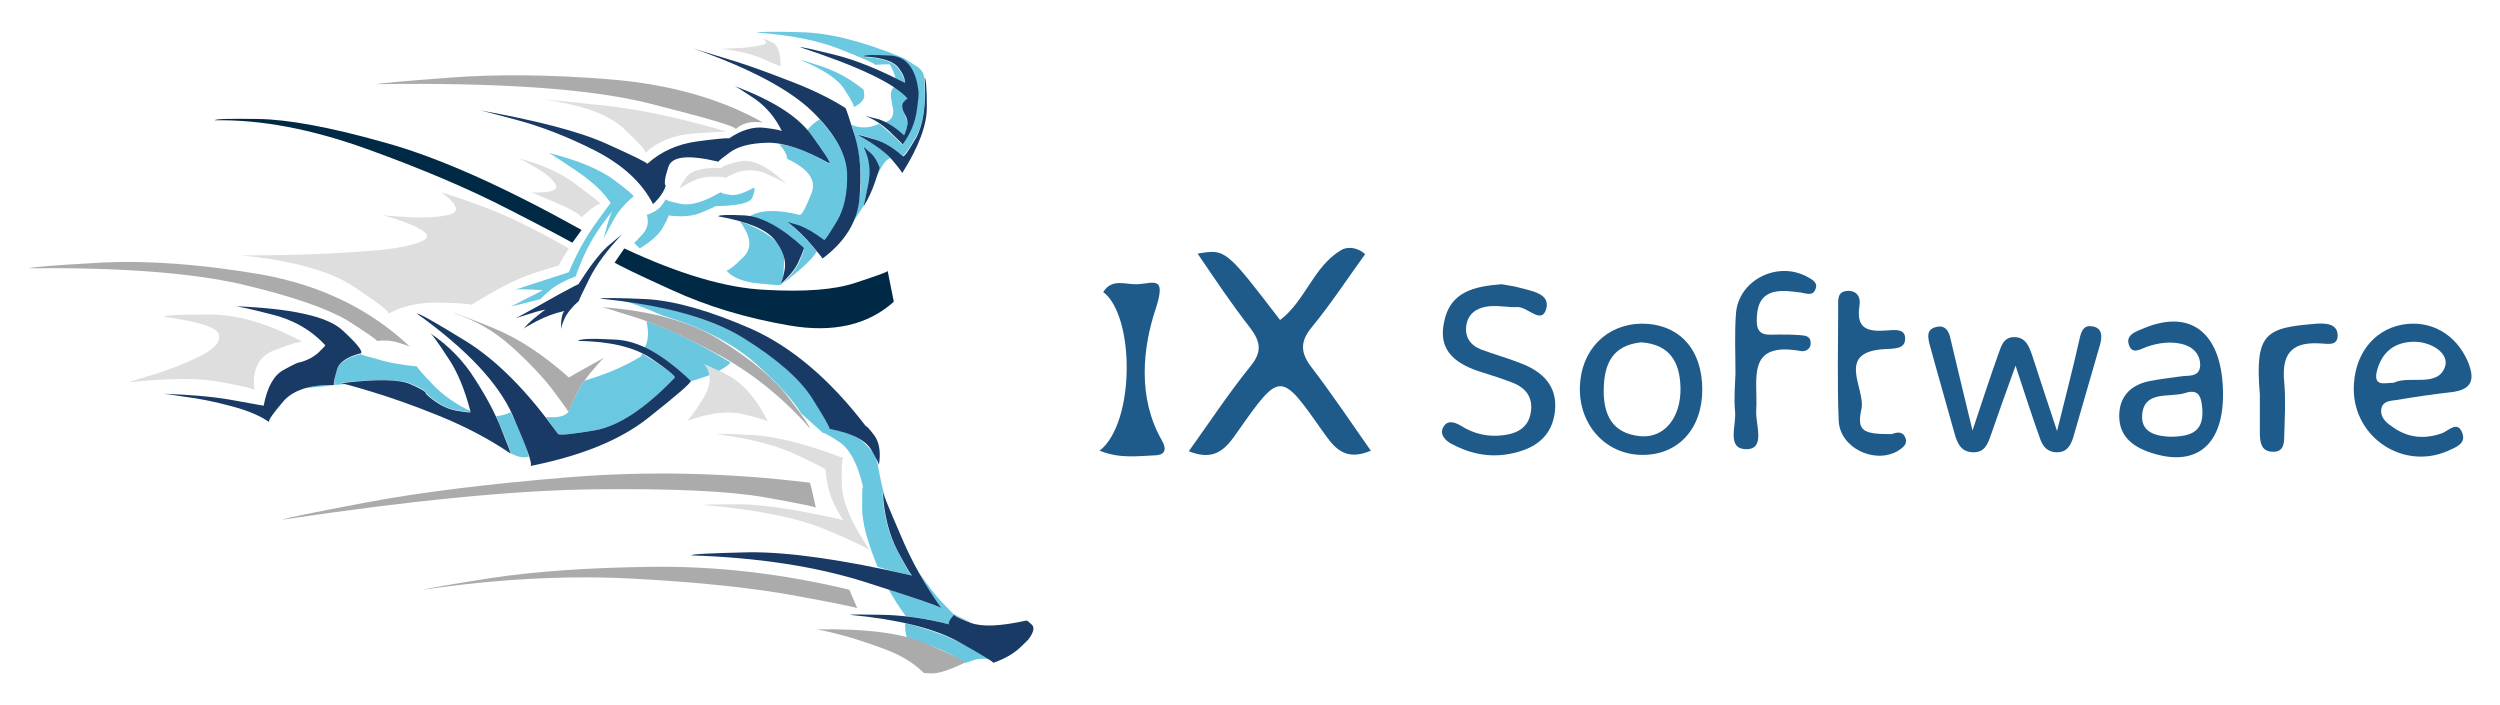 <?xml version="1.0" encoding="utf-8"?>
<!-- Generator: Adobe Illustrator 24.0.2, SVG Export Plug-In . SVG Version: 6.00 Build 0)  -->
<svg version="1.1" baseProfile="tiny" id="Layer_1" xmlns:xml="http://www.w3.org/XML/1998/namespace"
	 xmlns="http://www.w3.org/2000/svg" xmlns:xlink="http://www.w3.org/1999/xlink" x="0px" y="0px" viewBox="0 0 482 136"
	 xml:space="preserve">
<g>
	<g id="surface2" transform="matrix(0.849,0,0,0.849,42.6,43.4)">
		<path fill="#6AC8E0" d="M143.2-22.8c0.9,2.6,1.6,5.9,2,9.9c0.4,4-0.1,7.9-1.5,11.9c0.8-1.1,1.6-2.3,2.2-3.4
			c0.3-0.8,0.7-2.7,1.2-5.6c0.5-2.9,0.1-5.5-1.3-7.7c0.1,0,0.7,0.4,1.6,1.3c0.9,0.9,1.6,2,2.1,3.5c0,0.1-0.4,1.1-1,2.9
			c1.3-3.2,2.4-4.9,3.5-5.2c-1.5-1.7-4-3.5-7.5-5.4c0.2,0,1.4,0.3,3.7,1c2.3,0.7,4.5,2,6.6,3.9c0.3,0,1.3-1.4,3-4.3
			c1.7-2.9,2.4-7.4,1.9-13.5c-0.1-0.9-0.5-1.6-1.1-2.1c0-0.1-1.2-0.8-3.5-2.3c-9.2-3.8-17-5.8-23.4-5.9c-6.4-0.2-9.8-0.1-10,0.1
			c7.7,0.5,14,1.8,19,3.8c5.1,2,7.7,3.2,7.9,3.5c1-0.1,2.1-0.1,3.3-0.1c0.6,1.1,1.1,2.2,1.3,3.2c0.7,0.3,1.3,0.7,2,1.1
			c0.2-0.7-0.3-1.8-1.4-3.4c-1.1-1.5-3.8-2.4-8.1-2.6c0.5-0.4,2.6-0.4,6.2-0.2c3.6,0.2,5.8,2.9,6.4,8.2c0.1,0.2-0.1,1.7-0.4,4.4
			c-0.4,2.7-1.5,5.3-3.2,7.6c-0.4-0.6-2.1-2.2-5.2-4.8C147.3-22,145.1-21.9,143.2-22.8"/>
		<path fill="#6AC7E0" d="M127,13.6c0.5-0.3,0.8-2.2,0.9-5.6c0.1-3.5-3.3-6.4-10.1-8.9c2.6,3.5,2.9,6.2,0.8,8.2c-2,2-3.3,3-3.8,3
			c1.3,1.6,3.6,2.5,6.8,2.9C124.8,13.5,126.6,13.7,127,13.6"/>
		<path fill="#6AC7E0" d="M133.1-21.5c3.6,4.5,5.3,7,5.1,7.6c-4.4-2.6-8.2-4.1-11.4-4.5c1.4,1.7,1.9,2.8,1.7,3.3
			c4.9,2.3,6.8,4.9,5.6,7.9s-2,4.6-2.6,4.9c-5.2-1.3-9.1-1.2-11.6,0.4c3.7,0.4,7.8,2.8,12.5,7.3c0.1,0.1-0.3,1.1-1,2.8
			c-0.8,1.8-2.2,3.6-4.4,5.5c4.8-3.6,7.5-6.2,8.3-7.7c-1.5-2-3.6-4.2-6.4-6.5c0.1,0,0.9,0.2,2.6,0.8c1.6,0.5,3.5,1.6,5.6,3.3
			c0.2-0.1,1.2-1.4,2.8-4c1.6-2.6,2.4-6,2.5-10.1c0.1-4.2-2.1-8.7-6.4-13.5C134.8-23.4,133.9-22.5,133.1-21.5"/>
		<path fill="#6AC7E0" d="M155.9-28.5c-0.6-1-1.6-1.9-3-2.9c-0.7,0.6-0.9,1.5-0.7,2.7c0.2,1.2,0.3,1.9,0.4,2c0.3,1.8-0.3,3-2,3.4
			c1.6,0.7,3.1,1.8,4.5,3.1c0.1-0.1,0.3-0.6,0.6-1.5c0.3-1,0.2-1.9-0.2-2.9c-0.8-1.5-1-2.6-0.5-3.1
			C155.4-28.3,155.7-28.5,155.9-28.5"/>
		<path fill="#6AC8E0" d="M103.1,34.6c0-0.6-2.5-2.4-7.4-5.4c-0.2,0.3-0.3,0.5-0.3,0.6c-3.6,2.2-7.9,4.1-12.8,5.5
			c-1.5,2.1-2.7,4.5-3.6,7.2c0,0,0,0-0.1-0.1c-0.7,1-2.4,1.4-5.1,1.2c0.9,1.2,1.8,2.4,2.6,3.8c0.3,0.4,3.1,0.1,8.4-0.8
			C90.2,45.8,96.3,41.7,103.1,34.6"/>
		<path fill="#6AC7E0" d="M61.8,49.3l4,2.6C64.5,51,63.2,50.2,61.8,49.3"/>
		<path fill="#DEDEDE" d="M124.2,44.6c-2.4-4.9-5.3-8.3-8.7-10.3c-3.4-1.9-5.3-2.9-5.6-2.8c1.6,2.5,1.4,5.2-0.6,8.2
			c-1.9,3-3.1,4.6-3.5,4.8c4.9-1.8,9.1-2.4,12.7-1.6C122.1,43.8,124,44.4,124.2,44.6"/>
		<path fill="#6AC7E0" d="M96.6,21.8c0.6,2.4,0.5,4.4-0.4,6.1c3.4,1.4,6.9,3.9,10.4,7.6c1.7-0.5,3.1-1,4.3-1.4
			c-0.1-0.9-0.4-1.7-1.1-2.5c0.1,0,1.2,0.5,3.3,1.5c1.4-0.8,2.3-1.4,2.6-1.9C108.7,26.9,102.3,23.8,96.6,21.8"/>
		<path fill="#6AC7E0" d="M31.8,29.3c-3.2,0.7-5.1,2-5.6,3.9c-0.5,1.9-0.6,2.9-0.4,3.1l2.6-0.2h0.1c-0.7-0.2-1-0.3-1.1-0.3
			c8.1-0.9,13.4-0.8,15.9,0.3c2.5,1.1,3.6,1.8,3.3,2.1c2.4,2.2,4.6,3.5,6.8,3.8c2.2,0.4,3.3,0.6,3.4,0.4c0,0,0-0.1,0-0.1
			c-3.5-1.6-6.4-3.7-8.7-6.1c-2.3-2.4-3.5-3.8-3.6-4.1c-4-0.4-7.1-1-9.4-1.8C32.9,29.8,31.8,29.4,31.8,29.3"/>
		<path fill="#6AC7E0" d="M65.8,42.5c-1.1,0.5-2.2,0.8-3.3,0.9c2.2,5.2,3.3,8,3.3,8.4c1.6,0.9,2.9,1.1,4.1,0.8
			C69.4,50.4,68.1,47,65.8,42.5"/>
		<path fill="#6AC7E0" d="M25.7,36.4c-2.4-0.2-4.5,0-6.2,0.6L25.7,36.4"/>
		<path fill="#6AC7E0" d="M165.5,90.7c-0.5-0.1-0.1-0.9,1-2.3c-0.1,0-0.9-0.8-2.5-2.5c-1.6-1.6-3.5-4.1-5.7-7.3
			c1.7,3.1,3.4,5.9,5.3,8.4c-0.3-0.3-4.3-1.7-12-4.3c1.1,2,2.4,4,3.9,6.1C158.9,89.2,162.2,89.8,165.5,90.7"/>
		<path fill="#6AC7E0" d="M155.4,90.4c-0.1,0.9,0,2.1,0.4,3.4c4.4,1.2,7.7,2.5,9.9,3.7c2.2,1.2,3.3,1.9,3.3,2
			c0.1-0.1,0.7-0.3,1.9-0.7c1.2-0.4,2.4-0.4,3.5-0.2c-1.2-0.9-3.4-2.2-6.6-3.8C164.4,93.1,160.4,91.7,155.4,90.4"/>
		<path fill="#6AC7E0" d="M170.5,90.3l-4-1.9C166.4,88.7,167.8,89.3,170.5,90.3"/>
		<path fill="#6AC7E0" d="M156.9,79.6c-0.3-0.1-1.4-2-3.3-5.6c-1.9-3.5-3.1-8-3.4-13.5c0,0.1,0.3,0.8,0.8,2.1
			c-0.7-2.5-1.3-5.1-1.8-7.9c0-0.1-0.1-0.6-0.4-1.6c-0.4-1.2-1.4-2.4-3-3.9c-1.6-1.4-4.1-2.4-7.6-2.9c0.1-0.3-1.1-2.5-3.6-6.6
			c-2.5-4.1-7.3-8.5-14.3-13.1c-7-4.6-17.1-7.9-30.3-9.7c2.3,0.4,5.7,1.6,10.2,3.6c9,2.7,16.1,6.4,21.2,10.9
			c5.1,4.6,8.6,8.4,10.4,11.4c1.6,1.4,3.2,2.9,4.9,4.4c0.3-0.1,1.5,0.6,3.8,2.1c2.3,1.6,4.1,4.9,5.3,10.1c-0.2,0.1-0.2,1.7-0.2,4.9
			c0,3.2,1.2,7.6,3.5,13.3C151.6,78.4,154.2,79,156.9,79.6"/>
		<path fill="#183A65" d="M136.6,7.6c5.1-3.8,7.9-8.3,8.4-13.6c0.5-5.3,0.2-10-1-14.1c-1.3-4.1-2-6.3-2.2-6.5
			c-3.6-2.3-8.2-4.5-13.6-6.5c-5.4-2.1-10.2-3.8-14.4-5c-4.3-1.3-6.5-2-6.8-2.1c13.2,4.6,22.3,9.5,27.4,14.5c5.1,5,7.7,9.8,7.8,14.1
			c0.1,4.4-0.7,8-2.3,10.7c-1.7,2.8-2.6,4.2-2.9,4.3c-2.1-1.6-4-2.7-5.6-3.3c-1.7-0.5-2.6-0.8-2.7-0.8c2.3,1.8,4.1,3.6,5.6,5.4
			C135.8,6.5,136.6,7.5,136.6,7.6"/>
		<path fill="#183A65" d="M138.2-14c-5.7-3.2-10.4-4.8-14.2-4.7c-3.7,0.1-6.5,0.8-8.3,2.1c-1.8,1.3-2.7,2-2.7,2.2
			c-6.8-1.6-10.6-1.3-11.4,1.2c-0.8,2.4-1,3.8-0.6,4.3c-0.3,1-0.9,1.9-1.6,2.8c-0.7,0.8-1.1,1.2-1.3,1.3c-2.5-4.9-6.9-8.9-13.1-12.1
			c-6.3-3.2-12.3-5.5-17.9-7c-5.6-1.5-8.6-2.3-9-2.3c13.4,2.4,23.2,4.9,29.4,7.7c6.2,2.8,9.3,4.3,9.3,4.6c3.1-2.8,6.9-4.5,11.3-5.1
			c4.4-0.6,6.8-0.8,7.3-0.7c2.8-1.9,5.5-2.7,8-2.4c2.5,0.3,3.9,0.6,4,0.8c-1.5-3.1-3.5-5.5-6.2-7.4c-2.7-1.8-4.3-2.8-4.6-2.9
			c8.5,3.2,14.3,6.8,17.3,10.9C136.9-16.6,138.4-14.4,138.2-14"/>
		<path fill="#183A65" d="M132.4,5.2c-5.1-4.7-9.5-7.1-13.4-7.4c-3.9-0.2-5.9-0.1-6.1,0.2c6.7,1.2,11,3,12.9,5.4
			c1.9,2.4,2.6,4.7,2.2,6.8c-0.4,2.1-0.8,3.2-1,3.3c2.1-1.9,3.6-3.7,4.3-5.5C132.1,6.3,132.4,5.3,132.4,5.2"/>
		<path fill="#6AC8E0" d="M93.7-6.5c-2,1.6-3.6,3.5-4.8,5.8c-1.3,2.3-1.9,3.6-2,3.8c0.9-3.7,1.6-5.8,2.1-6.4c-2.9,3.5-5,6.8-6.4,9.9
			c-1.4,3.1-2,4.8-2,5c-2.6,1-4.6,2.1-6,3.3c-1.4,1.2-2,1.8-2,1.9l-6.8,1.7l7.3-3.7c-4.1-0.3-6.3-0.3-6.7,0L79,10.7
			c1.7-4.1,3.7-7.7,5.9-10.8c2.2-3.1,3.4-4.7,3.6-4.9c-1.6-2.5-4.3-5-7.9-7.4c-3.7-2.5-5.7-3.8-6.2-4c6.8,1.7,11.7,3.8,14.8,6.1
			C92.3-8,93.8-6.7,93.7-6.5"/>
		<path fill="#183A65" d="M90.9,2.3c-3.2,3.4-5.6,6.6-7.2,9.8c-1.6,3.2-2.4,4.9-2.4,5.1c-1.6,1.4-2.7,2.8-3.3,4.1
			c-0.6,1.4-0.8,2.2-0.8,2.3c0-2.3,0.3-3.6,0.8-4.1c-2.3,0.5-4.3,1.3-6.3,2.3c-1.9,1-2.9,1.6-3,1.8c0.7-0.9,1.7-1.9,2.9-2.8
			c1.2-1,1.9-1.5,2.1-1.6c-1.2,0.2-2.6,0.6-4.1,1.1c-1.6,0.5-2.5,0.8-2.7,0.9c3.8-2.1,7.1-3.9,9.9-5.5c2.8-1.5,4.3-2.3,4.4-2.3
			c2.4-3.8,4.6-6.7,6.5-8.5C89.7,3.2,90.8,2.3,90.9,2.3"/>
		<path fill="#DEDEDE" d="M128.5-9.3c-4.2-4-7.7-5.7-10.5-5.2c-2.8,0.6-4.2,1.1-4.3,1.5c-4.1-0.1-6.8,0.5-8,2.1
			c-1.1,1.5-1.6,2.4-1.5,2.6c2.6-1.8,5-2.7,7.1-2.7c2.1,0,3.2,0.1,3.3,0.3c3.1-1.9,6.1-2.3,9.1-1C126.6-10.4,128.2-9.6,128.5-9.3"/>
		<path fill="#183A65" d="M86.1,16.7c14.3,1.4,25.3,4.4,32.8,9.1c7.5,4.7,12.7,9.3,15.4,13.6c2.7,4.3,4,6.6,3.9,6.9
			c5,0.9,8.1,2.5,9.4,4.6c1.3,2.2,1.9,3.4,1.8,3.7c0.5-3,0.1-5.3-1-6.8c-1.1-1.5-1.8-2.2-2-2.2c-8.2-10.7-16.9-18-26.1-22.1
			c-9.2-4-17.1-6.3-23.7-6.7C89.9,16.5,86.4,16.5,86.1,16.7"/>
		<path fill="#DEDEDE" d="M147.4,73.9c-4.1-6-6.3-11-6.4-14.9c-0.1-3.9,0-5.9,0.3-6.1c-8.2-3.1-15-4.9-20.3-5.2
			c-5.3-0.3-8-0.4-8.2-0.2c7.4,1,13.3,2.5,17.8,4.6c4.4,2.1,6.6,3.2,6.7,3.4c0.2,3.1,0.9,5.7,2,8c1.2,2.3,1.9,3.5,2.1,3.5
			c-10.1-2.3-17.8-3.5-23.3-3.6c-5.4,0-8.2,0-8.2,0.2c11.9,1,21.1,2.9,27.6,5.6C144.1,72,147.3,73.6,147.4,73.9"/>
		<path fill="#183A65" d="M175.4,99.4c2.6-0.9,4.6-2.1,6-3.4c1.4-1.3,2.1-2,2.1-2.1c1.1-1.5,1.3-2.6,0.6-3.2c-0.6-0.6-1-0.9-1.2-0.9
			c-5.9,1.3-10.1,1.5-12.7,0.5c-2.6-1-3.8-1.6-3.7-1.9c-1.2,1.4-1.5,2.2-1,2.3c-5.4-1.4-10.5-2.1-15.2-2.2c-4.7-0.1-7.3-0.1-7.5,0
			c10.7,1,18.8,3,24.3,5.9C172.5,97.4,175.3,99.1,175.4,99.4"/>
		<path fill="#ABABAB" d="M168.9,99.4c-3.4,1.6-5.8,2.4-7.3,2.4c-1.5,0-2.2-0.1-2.1-0.2c-2.2-2.2-5.2-4-9-5.4
			c-3.8-1.4-7.2-2.5-10.3-3.3s-4.8-1.1-4.9-1.1c11.3-0.2,19.8,0.9,25.3,3.4C166.1,97.6,168.9,99,168.9,99.4"/>
		<path fill="#183A65" d="M163.6,87c-3.7-5.2-6.8-10.7-9.3-16.7c-2.6-6-3.9-9.2-4-9.7c0.3,5.4,1.5,9.9,3.4,13.5
			c1.9,3.5,3,5.4,3.3,5.5c-16-3.7-28.4-5.4-37.1-5.3c-8.7,0.2-13.1,0.4-13.1,0.7c15.1,0.5,28.2,2.5,39.3,6
			C157.1,84.5,163,86.5,163.6,87"/>
		<path fill="#193A65" d="M106.7,35.4c-6.2-6-11.9-9.2-17.2-9.4c-5.2-0.3-8-0.2-8.4,0.3c7.2,0.1,12.7,1.4,16.5,3.9
			c3.7,2.5,5.5,4,5.5,4.4c-6.8,7.1-12.9,11.1-18.2,12c-5.3,0.9-8.1,1.2-8.4,0.8c-6.9-9.7-13.9-16.7-20.8-21
			C48.7,22.1,45,20,44.5,20.1C55.8,28.2,63,35.9,66.2,43.1c3.2,7.3,4.6,11.1,4.1,11.6c11.5-2.3,20.4-5.9,26.7-10.9
			C103.3,38.8,106.6,36,106.7,35.4"/>
		<path fill="#ABABAB" d="M133.7,46.1c-6-6.8-12.7-12.2-20-16.3c-7.3-4-13.7-6.9-19.1-8.7c-5.4-1.7-8.2-2.6-8.5-2.5
			c11.5,0.8,20.7,3.3,27.7,7.8c7,4.4,12.1,8.7,15.2,12.9C132.2,43.5,133.8,45.8,133.7,46.1"/>
		<path fill="#ABABAB" d="M87.2,30c-4.9,2.7-7.7,4.3-8.2,4.6c-5.8-5.2-11.5-8.9-17.1-11.2c-5.6-2.3-8.7-3.4-9.1-3.4
			c4.8,1.5,9.2,4,13.2,7.6c3.9,3.5,7.1,6.9,9.4,9.9c2.3,3.1,3.5,4.8,3.6,5c1.2-3.5,2.8-6.4,4.8-8.8C85.8,31.3,86.9,30.1,87.2,30"/>
		<path fill="#183A65" d="M65.8,51.9c-5-3.4-10.4-6.2-16.3-8.6c-5.9-2.4-11.1-4.2-15.4-5.5c-4.3-1.3-6.6-1.9-6.8-1.9
			c8.1-1,13.4-0.9,15.9,0.3c2.5,1.1,3.6,1.8,3.3,2.1c2.4,2.2,4.6,3.4,6.8,3.8c2.2,0.4,3.3,0.5,3.4,0.4c-1.3-5.1-3-9.3-5.3-12.6
			c-2.2-3.4-3.5-5.1-3.8-5.3c4,2.7,7.4,6.1,10.1,10.4c2.7,4.2,4.7,8,6,11.4C65.1,49.9,65.8,51.7,65.8,51.9"/>
		<path fill="#193A65" d="M25.7,36.3c-5.5-0.1-9.4,1.2-11.6,3.8c-2.2,2.6-3.3,4.1-3.2,4.6c-2-1.4-4.8-2.6-8.6-3.6
			c-3.7-1-7.2-1.7-10.4-2.1c-3.1-0.5-4.8-0.7-5-0.7c5.8,0.2,11,0.6,15.5,1.4c4.6,0.8,7,1.3,7.3,1.3c0.8-4.2,2.3-6.9,4.5-8.1
			c2.2-1.2,3.4-1.8,3.6-1.7c1.9-0.5,3.3-1.3,4.4-2.3c1-1,1.5-1.5,1.5-1.6c-3.2-3.5-7.4-5.9-12.5-7.1c-5.1-1.3-7.9-1.9-8.4-1.8
			c13.1,0.5,21.3,2.3,24.7,5.4c3.4,3.1,4.8,4.9,4.3,5.3c-3.2,0.8-5.1,2.1-5.5,3.9C25.7,35.1,25.5,36.1,25.7,36.3"/>
		<path fill="#ABABAB" d="M123.1-23.3c-9.6-5.4-21.2-8.7-34.8-9.8c-13.6-1.1-25.7-1.2-36.2-0.4c-10.6,0.8-16.2,1.3-16.8,1.5
			c27.7-0.4,48.3,1,61.7,4.3c13.4,3.4,20,5.3,19.9,5.9c1-0.9,2.2-1.4,3.7-1.6C122-23.4,122.9-23.4,123.1-23.3"/>
		<path fill="#ABABAB" d="M35.4,26.3c1.7-0.2,3.3-0.1,4.9,0.4c1.6,0.5,2.5,0.8,2.6,0.9c-9.1-8.6-20.4-14-33.8-16.4
			C-4.4,8.9-16.4,8-26.9,8.5c-10.6,0.6-16.1,1-16.7,1.3c20.5-0.2,36.6,1,48.1,3.6c11.5,2.7,19.6,5.5,24.3,8.3
			C33.3,24.6,35.5,26.1,35.4,26.3"/>
		<path fill="#ABABAB" d="M133.7,58.5c-18.6-2.3-37-2.7-55.2-1.2c-18.2,1.5-33.4,3.4-45.6,5.7c-12.2,2.3-18.5,3.6-19,3.9
			c29.5-4.4,53.1-6.7,70.9-6.9c17.8-0.2,30.7,0.4,38.6,1.8c7.9,1.4,11.8,2.2,11.7,2.4C134.2,60,133.7,58.1,133.7,58.5"/>
		<path fill="#ABABAB" d="M142.7,82.8c-15.4-3.7-30.4-5.4-45.1-5.2c-14.7,0.2-26.9,1.1-36.6,2.6c-9.6,1.5-14.6,2.4-15,2.6
			c17-2.5,32.9-3.3,47.8-2.5c14.9,0.8,27,2.1,36.3,3.8c9.3,1.7,14.1,2.7,14.4,2.9L142.7,82.8"/>
		<path fill="#002946" d="M151.4,10.4l1.4,7c-5.9,5.3-13.8,7.1-23.7,5.4c-9.9-1.7-18.8-4.4-26.8-8.1C94.1,11,89.9,8.9,89.4,8.5
			l2.2-3.2c12.4,5.8,23.1,9,32,9.4c8.9,0.5,15.7,0,20.5-1.6S151.3,10.7,151.4,10.4"/>
		<path fill="#002946" d="M81.9,1.1C64.3-8.7,49.4-15.4,37-18.8C24.6-22.3,15.1-24,8.5-24.1c-6.6-0.1-9.9,0-9.9,0.3
			c10.5-0.2,22,2,34.5,6.5c12.5,4.5,23.3,9.1,32.4,13.8C74.5,1.1,79.3,3.7,79.8,4L81.9,1.1"/>
		<path fill="#6AC7E0" d="M145.9-30.8c-2.9-2.3-5.9-4-9.1-5.1c-3.2-1.1-4.9-1.6-5.2-1.6c5.1,2.1,8.5,4.3,10,6.7
			c1.6,2.5,2.3,3.8,2.1,4c1.5-0.7,2.3-1.6,2.4-2.5C146-30.1,146-30.7,145.9-30.8"/>
		<path fill="#DEDEDE" d="M79,5.3c-8-4.6-14.7-7.8-20.3-9.8c-5.5-2-8.4-2.9-8.6-2.9c3.6,2.6,4.2,4.3,1.9,5c-2.4,0.6-5.4,0.8-9.2,0.6
			c-3.7-0.2-5.8-0.4-6.1-0.5c8.2,2.4,11.4,4.3,9.6,5.6C44.3,4.5,40,5.4,33.3,5.9C26.6,6.4,20.2,6.7,14,6.8c-6.2,0.1-9.6,0.1-10,0
			C16.1,8,24.8,10.4,30.2,14c5.4,3.6,8,5.6,7.9,6.1c3.2-1.8,7.1-2.6,11.5-2.5c4.4,0.1,6.9,0.3,7.3,0.5c5.6-3.5,10.2-5.9,13.9-7.1
			c3.7-1.2,5.7-1.8,5.8-1.7C77.8,7.2,78.6,5.9,79,5.3"/>
		<path fill="#DEDEDE" d="M114.9-21.2c-10.4-3.1-19.8-5.1-28.2-6c-8.4-0.9-12.8-1.3-13.3-1.3c8.8,1.2,14.9,3.5,18.2,6.7
			c3.4,3.2,5,5,4.8,5.4c2.6-2.5,6.2-4,10.8-4.4C111.8-21.1,114.4-21.3,114.9-21.2"/>
		<path fill="#DEDEDE" d="M81.9-1.8c-0.9-1-3-2.1-6.1-3.4c-3.1-1.3-4.9-2.1-5.3-2.2c4.4,0.1,6.3-0.5,5.5-1.8
			c-0.7-1.3-2.3-2.6-4.6-3.9c-2.3-1.3-3.6-2.1-3.9-2.1c5.4,1.4,9.8,3.4,13.2,6c3.5,2.6,5.3,4,5.4,4.3c-0.7,0.3-1.6,0.8-2.6,1.7
			C82.5-2.3,82-1.9,81.9-1.8"/>
		<path fill="#DEDEDE" d="M127.1-36c0-3.1-0.6-4.9-1.9-5.5c-1.2-0.6-1.9-0.8-2.2-0.7c1.2,0.6,1,1.1-0.6,1.4
			c-1.6,0.3-3.4,0.6-5.5,0.6c-2.1,0.1-3.2,0.2-3.4,0.2c3.4,0.3,6.5,1,9.2,2.1C125.4-36.7,126.9-36.1,127.1-36"/>
		<path fill="#DEDEDE" d="M18.5,26.5c-7.6-4.1-14.6-6.2-21.1-6.2c-6.5,0-10,0.1-10.4,0.5c7.9,1.1,12.1,2.4,12.5,4
			c0.5,1.6-0.9,3.3-4.3,5c-3.3,1.6-6.8,3-10.4,4.1c-3.6,1.1-5.6,1.7-5.8,1.8c9.4-1,16.5-1,21.3,0c4.8,0.9,7.3,1.5,7.3,1.8
			c-0.6-4.7,1-7.8,4.6-9.1C15.8,27,17.9,26.4,18.5,26.5"/>
		<path fill="#6AC7E0" d="M93.8,4l1.3,1.3c2.8-1.7,4.6-3.4,5.4-5c0.9-1.6,1.2-2.4,1.1-2.5c3.1,0.4,5.6,0.2,7.6-0.7
			c2-0.8,3-1.3,3.1-1.4c5.1-0.1,7.9-0.7,8.4-2c0.5-1.3,0.6-2,0.3-2.2c-2.5,1.4-4.4,1.9-5.6,1.6c-1.3-0.2-1.9-0.4-1.9-0.6
			c-3.7,2.2-6.7,3.1-9,2.7c-2.3-0.5-3.5-0.8-3.5-1.1c-0.8,1.5-1.7,2.4-2.7,2.9c-1,0.5-1.5,0.7-1.6,0.6c0.5,1.7,0.2,3.2-0.9,4.4
			C94.6,3.3,94,4,93.8,4"/>
		<path fill="#183A65" d="M159.8-33.5c0.4,6.1-0.3,10.6-1.9,13.6c-1.7,2.9-2.6,4.3-3,4.3c-2.1-1.9-4.3-3.3-6.6-3.9
			c-2.3-0.7-3.5-1-3.7-1c3.8,2.1,6.5,4.1,8,5.9c1.5,1.8,2.2,2.8,2.1,2.8c3.8-6,5.7-11.1,5.6-15.2C160.3-31.2,160.1-33.3,159.8-33.5"
			/>
		<path fill="#183A65" d="M146.3-24.8c1.9,0.7,3.8,1.9,5.6,3.6c1.8,1.7,2.8,2.7,2.9,2.9c1.7-2.3,2.8-4.8,3.2-7.6
			c0.4-2.7,0.5-4.2,0.4-4.5c-0.6-5.2-2.8-7.9-6.4-8.1c-3.6-0.2-5.7-0.2-6.2,0.2c4.3,0.2,7,1.1,8.1,2.6c1.1,1.5,1.5,2.6,1.4,3.4
			c-5.8-3-11.1-5.2-16-6.4c-4.9-1.2-7.5-1.8-7.8-1.7c13.4,4.4,21.6,8.3,24.4,11.7c-0.1,0-0.4,0.2-0.9,0.8c-0.5,0.6-0.4,1.6,0.5,3.1
			c0.5,1,0.5,1.9,0.2,2.9c-0.3,1-0.5,1.5-0.6,1.5c-1.8-1.7-3.7-2.9-5.6-3.6C147.5-24.5,146.4-24.8,146.3-24.8"/>
		<path fill="#183A65" d="M149.6-13c-0.5-1.4-1.2-2.6-2.1-3.4c-0.9-0.8-1.4-1.3-1.6-1.3c1.3,2.4,1.7,5.2,1.1,8.3
			c-0.6,3.1-1,4.9-1.1,5.2c1.1-1.7,1.9-3.5,2.6-5.5C149.2-11.8,149.5-12.8,149.6-13"/>
	</g>
	<g>
		<path fill="#1E5B8B" d="M230.9,48.9c5.4-0.9,5.4-0.9,15.9,12.8c4.9-3.7,6.4-10.3,11.8-13.5c1-0.6,2.9-0.7,4.6,0.8
			c-3.4,4.7-6.6,9.6-10.3,14.1c-2.4,2.9-2.1,5.1,0.1,7.9c3.9,5.1,7.5,10.5,11.3,15.9c-5.2,2.2-7.2-0.8-9.4-3.9
			c-8-11.4-8.1-11.4-16.2,0.1c-2.2,3.2-4.3,6-9.5,3.9c4-5.6,7.7-11.2,11.9-16.4c2.2-2.7,2-4.6,0-7.3
			C237.5,58.7,234.3,53.9,230.9,48.9z"/>
		<path fill="#1E5B8B" d="M380.3,83c2-6,3.4-10.3,4.9-14.5c0.6-1.5,0.9-3.6,3.3-3.5c2.1,0.1,2.7,1.8,3.3,3.5
			c1.4,4.3,2.8,8.6,4.8,14.6c1.7-6.9,3.1-12.2,4.3-17.6c0.3-1.4,0.7-2.8,2.3-2.6c2.2,0.2,2.1,2,1.7,3.5c-1.7,6-3.5,12-5.2,18
			c-0.5,1.5-1.2,2.8-3.1,2.8c-1.9,0-2.8-1.2-3.3-2.7c-1.5-4.2-2.9-8.5-4.7-14c-1.9,5.3-3.4,9.4-4.8,13.5c-0.6,1.7-1.2,3.3-3.5,3.2
			c-2.2-0.1-2.9-1.7-3.4-3.4c-1.6-5.8-3.3-11.6-4.9-17.5c-0.3-1.3-0.6-2.7,1.1-3.2c2-0.6,2.7,0.8,3,2.4
			C377.3,70.7,378.6,75.9,380.3,83z"/>
		<path fill="#1E5B8B" d="M289.5,54.8c1,0.2,2.1,0.3,3.2,0.6c2.4,0.7,6.3,1.1,5.4,4.2c-0.9,3-3.5-0.4-5.5-0.4c-2,0.1-4-0.4-5.9-0.1
			c-2,0.3-3.7,1.4-4,3.7c-0.3,2.2,0.8,3.8,2.9,4.6c2.4,0.9,5,1.6,7.5,2.6c4.3,1.6,7.2,4.4,6.7,9.2c-0.5,5-3.9,7.4-8.7,8.3
			c-4.1,0.8-7.9-0.1-11.4-2c-1.2-0.7-2.2-1.9-1.4-3.2c0.8-1.4,2.2-0.9,3.4-0.2c2.5,1.6,5.3,2.2,8.2,1.8c2.5-0.3,4.7-1.4,5.2-4.2
			c0.6-3-0.9-5-3.7-6c-1.8-0.7-3.7-1.3-5.6-1.9c-4.9-1.5-8.6-4-7.4-9.6C279.5,56.2,284.3,55.2,289.5,54.8z"/>
		<path fill="#1E5B8B" d="M453.8,75.1c0-6.5,3.6-11.4,9.3-12.5c5.5-1,10.4,1.8,12.7,7.1c1.4,3.4,0.9,5.4-3.1,5.9
			c-3.5,0.4-7,0.9-10.5,1.5c-1.2,0.2-2.8,0.1-3.1,1.8c-0.2,1.4,0.8,2.5,1.9,3.2c3,2.3,6.3,2.7,9.9,1.4c1.2-0.5,2.9-2.4,3.8-0.1
			c0.9,2.2-1.4,2.9-2.9,3.6C463.3,90.6,453.9,84.4,453.8,75.1z M461.5,73.8c3-1.5,8.5,1,9.9-3.1c0.9-2.6-2.8-5-6.4-4.8
			c-3.9,0.2-6,2.5-6.8,5.9C457.7,74.6,459.8,73.8,461.5,73.8z"/>
		<path fill="#1E5B8B" d="M328.2,75.1c0,7.7-4.8,12.8-11.9,12.6c-6.8-0.2-11.9-5.8-11.7-13.1c0.2-7.1,5.1-12.1,11.9-12.2
			C323.7,62.4,328.2,67.3,328.2,75.1z M316.4,66c-5.5,0.6-7.1,4.1-7.2,9c-0.1,4.9,1.6,8.6,7.1,9.1c4.6,0.4,7.8-3.6,7.7-9.3
			C323.9,70,322.1,66.4,316.4,66z"/>
		<path fill="#1E5B8B" d="M428.6,76.1c0,10.1-5.6,14.3-14.7,10.9c-3.4-1.3-5.5-3.5-5.3-7.3c0.2-3.5,2.4-5.5,5.7-6.2
			c1.9-0.4,3.9-0.6,5.9-0.9c1.6-0.3,3.9,0.3,4-2.2c0-2.1-1.4-3.6-3.6-4.1c-2.2-0.5-4.4-0.2-6.5,0.5c-1.3,0.4-3.1,1.8-3.7-0.5
			c-0.5-1.8,1.5-2.4,2.9-3C422.6,59.4,428.6,64.4,428.6,76.1z M418.4,84.2c4.5,0,6.5-1.3,6.2-5.4c-0.2-2.4-0.7-3.9-3.4-3
			c-3,0.9-7.9-0.6-8.2,4.3C412.8,83.7,416.3,84.1,418.4,84.2z"/>
		<path fill="#1E5B8B" d="M212,86.9c6.9-5.4,6.8-26,0.7-30.6c1.7-2.7,4.3-1.4,6.5-1.5c3.1-0.1,5.8-1.9,3.6,4.8
			c-2.5,7.5-3.5,17.1,1.2,25.3c1.2,2.1,0.3,2.9-1.5,2.9C219.4,87.9,216.1,88.5,212,86.9z"/>
		<path fill="#1E5B8B" d="M334.6,72c0-3.9-0.2-7.8,0.1-11.6c0.5-6.4,8-10.2,13.8-7c0.9,0.5,2.1,1.1,1.5,2.4
			c-0.5,1.3-1.7,0.8-2.8,0.6c-1.7-0.2-3.6-0.5-5.2-0.1c-2.8,0.7-3.3,3.1-3.3,5.6c0,3.1,2.2,2.6,4.1,2.6c1.3,0,2.6,0,4,0.1
			c1,0.1,2.3,0,2.3,1.6c0,1.1-1,1.6-1.8,1.5c-10.9-2-8.3,5.6-8.7,11.4c-0.2,2.6,1.9,7.5-1.9,7.5c-4,0-1.8-4.8-2.2-7.5
			C334.3,76.8,334.5,74.4,334.6,72C334.5,72,334.6,72,334.6,72z"/>
		<path fill="#1E5B8B" d="M364.7,83.7c1.1-0.4,2.2-0.6,2.7,0.8c0.4,1.3-0.7,1.9-1.6,2.5c-4.5,2.5-11.1-0.7-11.3-5.9
			c-0.3-7.3-0.1-14.7-0.1-22c0-1.2-0.2-2.8,1.6-3c2.1-0.2,2.8,1.3,2.5,2.9c-0.7,4.5,1.7,5,5.4,4.7c1.4-0.1,3.6-0.4,3.4,1.8
			c-0.1,1.8-2.2,1.7-3.7,1.8c-9.9,0.4-3.9,7.6-4.7,11.5C357.9,83.2,359.3,83.7,364.7,83.7z"/>
		<path fill="#1E5B8B" d="M435.7,76.1c-1-12,1.1-12.9,11-13.7c1.7-0.1,4,0,4,2.3c0,2.2-2.3,1.5-3.6,1.5c-5.6-0.3-7.2,2.4-6.7,7.5
			c0.3,3.4,0.1,6.9,0,10.3c0,1.5-0.1,3.2-2.3,3.1c-2.1-0.1-2.3-1.7-2.4-3.2C435.7,81.2,435.7,78.7,435.7,76.1z"/>
	</g>
</g>
</svg>
